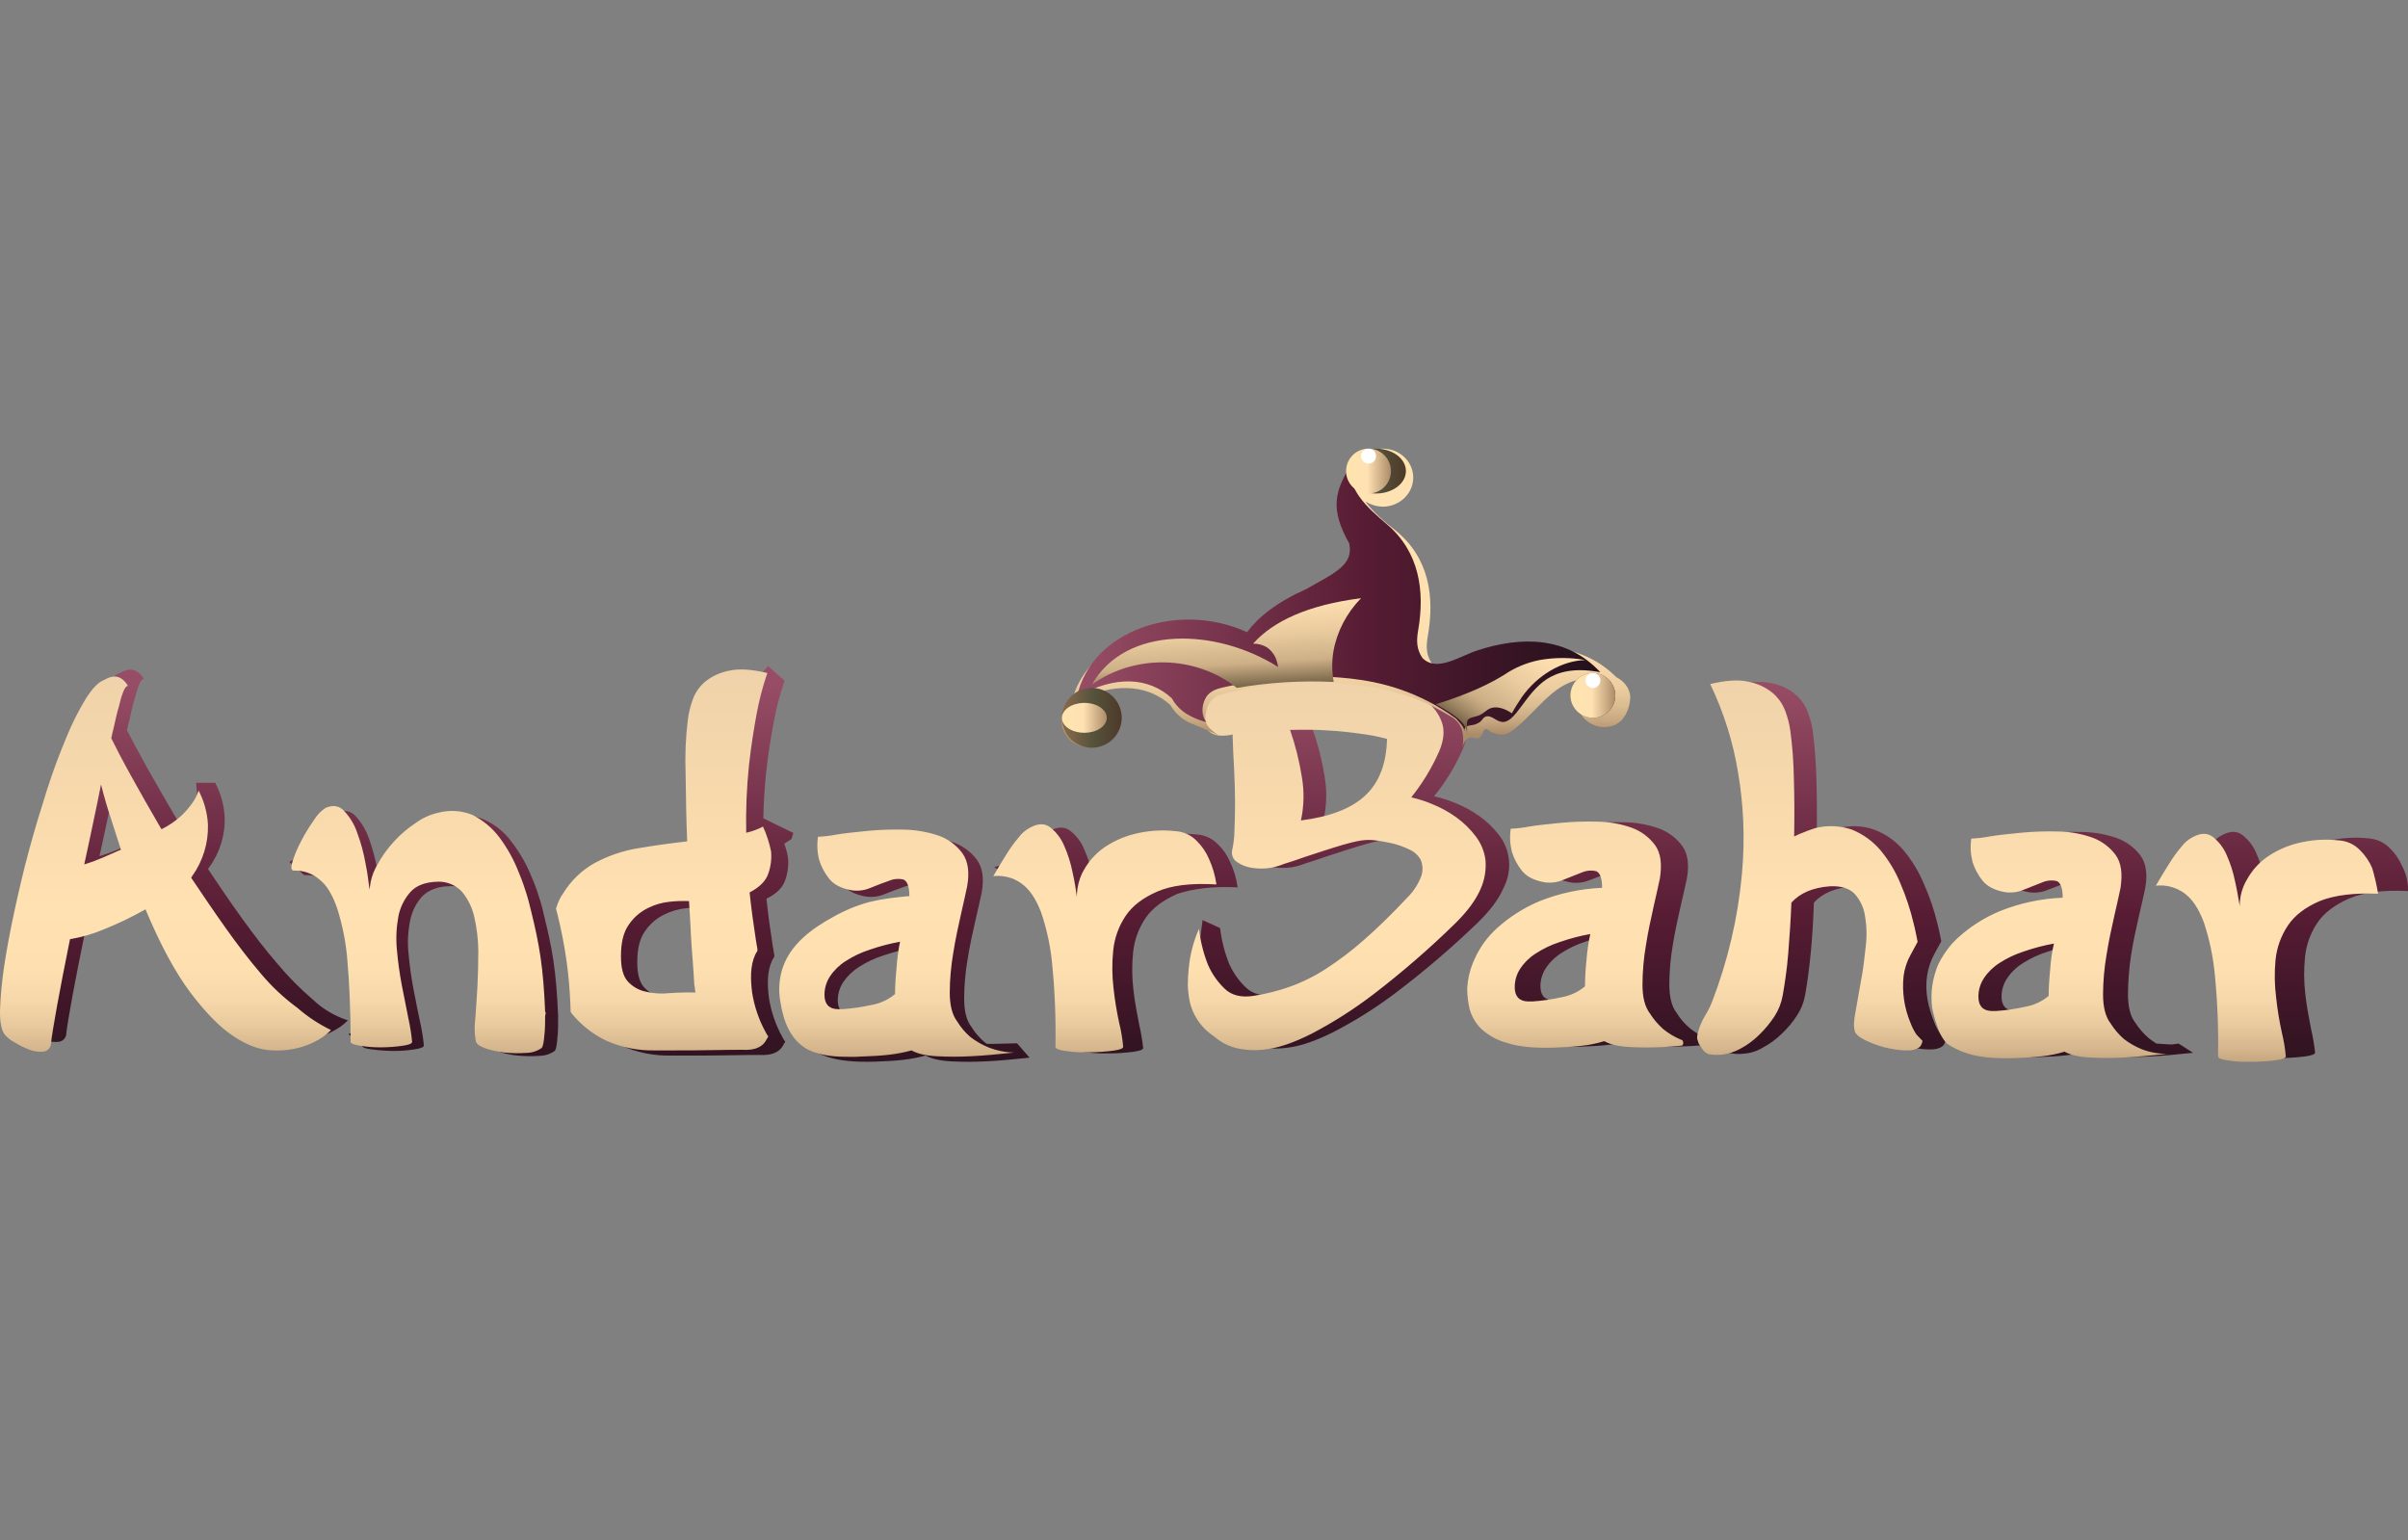 <svg width="161" height="103" viewBox="0 0 161 103" fill="none" xmlns="http://www.w3.org/2000/svg">
<rect x="0" y="0" width="161" height="103" fill="#808080" stroke="none"/>
<path d="M66.369 69.803H65.991C65.949 69.762 65.886 69.741 65.845 69.7C65.489 69.402 65.186 69.05 64.945 68.658C64.609 68.228 64.464 67.574 64.464 66.757C64.467 65.88 64.544 65.004 64.695 64.14C64.841 63.22 65.03 62.361 65.218 61.544C65.405 60.726 65.553 60.092 65.636 59.684C65.804 58.743 65.699 58.028 65.321 57.496C64.928 56.965 64.382 56.56 63.753 56.331C63.011 56.081 62.235 55.943 61.452 55.922C60.621 55.898 59.79 55.926 58.963 56.004C58.168 56.086 57.456 56.148 56.85 56.25C56.443 56.328 56.03 56.376 55.616 56.394C55.529 56.911 55.557 57.441 55.7 57.947C55.84 58.384 56.059 58.793 56.348 59.153C56.663 59.562 57.185 59.828 57.896 59.95C58.322 60.01 58.756 59.953 59.151 59.786C59.611 59.602 60.03 59.439 60.407 59.316C60.709 59.187 61.047 59.158 61.369 59.234C61.62 59.337 61.766 59.684 61.766 60.338C60.308 60.396 58.871 60.7 57.52 61.237C56.504 61.689 55.56 62.281 54.717 62.995C53.901 63.711 53.483 64.304 53.273 64.876C53.25 64.913 53.236 64.955 53.232 64.999C53.057 65.456 52.986 65.944 53.022 66.43C53.035 66.937 53.091 67.444 53.19 67.942C53.339 68.478 53.542 68.999 53.796 69.496C53.859 69.619 53.922 69.721 53.964 69.824C54.048 69.947 54.111 70.049 54.195 70.171C54.565 70.383 54.958 70.554 55.366 70.682C56.119 70.928 57.165 71.031 58.483 70.99C59.215 70.969 59.863 70.928 60.386 70.867C60.895 70.811 61.399 70.715 61.892 70.58C62.249 70.785 62.812 70.928 63.586 70.969C64.367 71.01 65.149 71.01 65.929 70.969C66.85 70.928 67.812 70.826 68.837 70.723L68 69.763L66.369 69.802L66.369 69.803ZM60.889 65.06C60.826 65.673 60.784 66.266 60.784 66.839C60.341 67.205 59.807 67.452 59.236 67.554C58.582 67.7 57.918 67.796 57.249 67.841H56.892C56.307 67.82 56.014 67.492 56.014 66.9C56.01 66.457 56.142 66.023 56.391 65.653C56.669 65.256 57.025 64.915 57.437 64.652C57.937 64.331 58.479 64.076 59.048 63.896C59.716 63.666 60.401 63.488 61.098 63.364C61.014 63.895 60.931 64.467 60.889 65.06V65.06ZM145.164 69.844L144.18 69.782C144.012 69.659 143.824 69.557 143.657 69.413C143.308 69.11 143.005 68.758 142.758 68.371C142.422 67.941 142.277 67.287 142.277 66.469C142.283 65.593 142.354 64.719 142.487 63.853C142.633 62.933 142.822 62.075 143.009 61.257C143.197 60.439 143.345 59.805 143.429 59.396C143.597 58.456 143.492 57.741 143.114 57.209C142.72 56.678 142.175 56.272 141.545 56.044C140.8 55.782 140.015 55.644 139.224 55.635C138.393 55.611 137.562 55.639 136.734 55.717C135.94 55.799 135.228 55.86 134.622 55.963C134.215 56.041 133.802 56.089 133.388 56.106C133.311 56.625 133.34 57.153 133.472 57.66C133.612 58.097 133.831 58.506 134.12 58.866C134.435 59.276 134.957 59.541 135.668 59.663C136.094 59.723 136.528 59.666 136.923 59.499C137.383 59.335 137.802 59.151 138.178 59.009C138.481 58.88 138.819 58.851 139.14 58.927C139.392 59.029 139.538 59.376 139.538 60.03C138.08 60.088 136.643 60.393 135.292 60.93C134.262 61.356 133.315 61.951 132.489 62.688L132.279 62.893C132.156 63.006 132.044 63.129 131.944 63.262C131.799 63.43 131.667 63.608 131.546 63.793C131.408 64.004 131.283 64.223 131.17 64.447C130.772 65.355 130.627 66.35 130.75 67.33C130.858 67.815 130.998 68.293 131.17 68.761C131.251 68.992 131.364 69.212 131.504 69.415C131.576 69.526 131.661 69.629 131.756 69.722C132.179 70.009 132.645 70.23 133.137 70.377C133.911 70.623 134.936 70.724 136.253 70.684C136.986 70.664 137.634 70.622 138.178 70.561C138.689 70.508 139.194 70.405 139.684 70.254C140.039 70.459 140.604 70.602 141.378 70.643C142.158 70.684 142.94 70.684 143.721 70.643C144.641 70.602 145.603 70.5 146.628 70.397L145.666 69.784L145.164 69.843L145.164 69.844ZM138.658 64.815C138.595 65.428 138.553 66.021 138.553 66.593C138.11 66.96 137.577 67.207 137.006 67.309C136.352 67.454 135.688 67.55 135.019 67.596H134.704C134.118 67.575 133.825 67.247 133.825 66.655C133.821 66.212 133.952 65.778 134.202 65.408C134.474 65.006 134.831 64.665 135.248 64.407C135.748 64.085 136.289 63.831 136.858 63.65C137.526 63.421 138.212 63.243 138.908 63.119C138.805 63.629 138.721 64.202 138.658 64.815V64.815ZM36.353 61.135C36.939 63.465 37.19 64.937 37.315 67.901V68.168C37.315 68.517 37.315 68.843 37.294 69.129L37.273 69.334C37.231 69.865 37.189 70.172 37.084 70.274C36.785 70.484 36.428 70.598 36.06 70.602C35.572 70.636 35.082 70.629 34.596 70.582C34.146 70.537 33.704 70.441 33.278 70.295C33.07 70.246 32.881 70.14 32.734 69.987L31.814 69.19L32.567 68.841C32.564 68.705 32.571 68.568 32.588 68.433C32.63 67.778 32.693 67.063 32.734 66.286C32.798 65.477 32.819 64.665 32.797 63.853C32.792 63.09 32.7 62.329 32.525 61.584C32.393 60.966 32.106 60.39 31.688 59.908C31.285 59.456 30.69 59.215 30.078 59.254C29.241 59.274 28.655 59.52 28.237 59.928C27.819 60.391 27.537 60.956 27.421 61.564C27.272 62.29 27.236 63.034 27.316 63.771C27.387 64.574 27.498 65.372 27.651 66.163C27.798 66.94 27.945 67.676 28.09 68.35C28.206 68.863 28.29 69.382 28.342 69.904C28.342 70.027 28.112 70.109 27.694 70.171C27.231 70.245 26.762 70.279 26.293 70.273C25.817 70.269 25.341 70.235 24.87 70.171C24.492 70.13 24.284 70.068 24.222 69.966L23.302 69.148L24.201 68.738C24.18 67.123 24.138 65.754 24.012 64.568C23.92 63.367 23.688 62.181 23.322 61.031C23.007 60.132 22.61 59.519 22.129 59.11C21.655 58.706 21.042 58.494 20.414 58.517C20.358 58.523 20.302 58.499 20.267 58.455L19.347 57.638L20.581 56.963L20.644 57.045C20.706 56.892 20.776 56.741 20.854 56.595C21.106 56.096 21.4 55.617 21.733 55.164C21.93 54.836 22.202 54.556 22.527 54.347C23.03 54.142 23.427 54.203 23.782 54.572C24.169 55.003 24.467 55.503 24.661 56.044C24.893 56.691 25.075 57.353 25.205 58.027C25.331 58.743 25.435 59.335 25.477 59.785L25.498 59.621C25.557 59.167 25.692 58.725 25.897 58.313L26.002 58.128C26.296 57.558 26.677 57.034 27.131 56.575C27.579 56.122 28.07 55.711 28.595 55.348C29.061 55.054 29.569 54.827 30.102 54.674C30.859 54.433 31.682 54.484 32.402 54.817C33.121 55.149 33.74 55.656 34.201 56.289C34.767 57.02 35.224 57.825 35.561 58.681C35.733 59.066 35.88 59.462 36 59.866C36.144 60.282 36.262 60.705 36.354 61.135L36.353 61.135ZM100.882 57.435C100.811 56.848 100.579 56.291 100.213 55.82C99.845 55.345 99.408 54.925 98.916 54.573C98.429 54.228 97.902 53.94 97.347 53.714C96.874 53.515 96.384 53.358 95.883 53.244C96.644 52.307 97.277 51.276 97.766 50.178C98.08 49.442 98.143 48.788 97.933 48.236C97.72 47.655 97.325 47.154 96.804 46.805C96.165 46.375 95.459 46.051 94.712 45.844C93.83 45.583 92.928 45.392 92.014 45.272C91.036 45.142 90.051 45.073 89.064 45.067C88.108 45.048 87.151 45.082 86.199 45.169C86.046 44.812 85.871 44.464 85.676 44.127C85.574 43.93 85.431 43.756 85.257 43.616C85.112 43.477 84.942 43.365 84.755 43.288C84.639 43.332 84.51 43.325 84.4 43.267C84.253 43.165 84.253 43.021 84.148 43.001C84.001 42.98 83.833 43.37 83.708 43.675C83.573 44.056 83.53 44.462 83.583 44.861C83.607 44.962 83.621 45.065 83.624 45.169V45.557C83.18 45.644 82.745 45.774 82.328 45.947C82.079 46.025 81.865 46.183 81.721 46.397C81.386 47.337 81.532 47.745 81.721 47.95C81.994 48.237 82.453 48.196 82.704 48.625C82.83 48.83 82.788 48.972 82.935 49.074C83.167 49.214 83.451 49.244 83.709 49.156C83.732 49.159 83.755 49.152 83.772 49.136C83.788 49.12 83.812 49.112 83.835 49.115C83.856 49.892 83.898 50.69 83.94 51.466C83.981 52.243 84.003 52.979 84.003 53.694C84.003 54.41 83.982 55.003 83.961 55.555C83.953 55.967 83.904 56.378 83.814 56.781C83.731 57.091 83.858 57.419 84.129 57.599C84.435 57.805 84.785 57.938 85.153 57.989C85.562 58.05 85.978 58.05 86.387 57.989C86.703 57.931 87.011 57.842 87.308 57.722C87.496 57.66 87.789 57.579 88.144 57.455C88.835 57.209 89.462 57.026 89.944 56.862C92.056 56.188 92.642 56.086 93.311 56.147C93.73 56.188 94.127 56.27 94.545 56.352C94.947 56.455 95.339 56.592 95.716 56.762C96.041 56.9 96.312 57.137 96.49 57.436C96.637 57.773 96.659 58.148 96.553 58.499C96.346 59.053 96.018 59.555 95.591 59.971C94.566 61.055 93.583 61.995 92.683 62.772C91.865 63.475 90.998 64.124 90.09 64.714C89.325 65.208 88.504 65.613 87.643 65.92C86.861 66.189 86.056 66.388 85.237 66.513C84.4 66.636 83.752 66.472 83.292 66.022C82.821 65.573 82.444 65.038 82.183 64.448C81.876 63.68 81.672 62.876 81.576 62.056L80.404 61.524L80.215 63.016L80.173 65.122L80.8 65.286V65.817C80.818 66.202 80.868 66.585 80.947 66.962C81.145 67.75 81.6 68.453 82.244 68.965L82.872 69.435C83.242 69.697 83.661 69.884 84.106 69.987C84.772 70.13 85.46 70.151 86.135 70.049C86.951 69.946 87.933 69.619 89.126 69.026C90.587 68.273 91.98 67.397 93.288 66.41C95.224 64.946 97.069 63.369 98.81 61.688C99.647 60.87 100.191 60.134 100.505 59.419C100.832 58.81 100.963 58.118 100.882 57.434L100.882 57.435ZM92.829 53.122C91.908 53.98 90.465 54.533 88.499 54.778C88.708 53.83 88.729 52.851 88.562 51.895C88.391 50.832 88.126 49.786 87.768 48.768C88.73 48.747 89.608 48.747 90.382 48.809C91.156 48.849 91.868 48.931 92.453 49.014C93.074 49.088 93.689 49.205 94.294 49.362C94.231 50.996 93.728 52.284 92.829 53.122H92.829ZM160.997 59.582C159.345 59.5 158.027 59.664 157.086 60.072C156.145 60.481 155.413 61.013 154.952 61.688C154.488 62.373 154.2 63.159 154.116 63.977C154.029 64.814 154.036 65.657 154.137 66.491C154.221 67.268 154.367 68.025 154.514 68.781C154.636 69.307 154.727 69.84 154.787 70.376C154.787 70.498 154.556 70.581 154.097 70.642C153.584 70.707 153.067 70.742 152.549 70.745H151.88C151.565 70.724 151.252 70.704 150.959 70.662C150.478 70.601 150.248 70.519 150.248 70.376C150.283 68.588 150.213 66.799 150.039 65.019C149.947 63.807 149.694 62.611 149.285 61.463C148.951 60.563 148.512 59.929 147.968 59.541C147.403 59.166 146.724 58.993 146.044 59.05L144.705 58.64L145.792 58.353L146.441 58.497C146.609 58.169 146.818 57.884 146.985 57.597C147.236 57.208 147.507 56.861 147.779 56.514C147.987 56.232 148.259 56.001 148.574 55.839C149.118 55.552 149.557 55.552 149.934 55.839C150.343 56.156 150.66 56.572 150.854 57.045C151.108 57.609 151.297 58.199 151.419 58.803C151.544 59.437 151.628 59.989 151.712 60.439V60.234C151.737 59.752 151.858 59.28 152.069 58.844L152.174 58.659C152.496 58.079 152.946 57.576 153.491 57.187C154.124 56.752 154.833 56.434 155.583 56.247C156.492 56.022 157.434 55.96 158.365 56.062C158.897 56.096 159.397 56.322 159.766 56.696C160.124 57.04 160.409 57.45 160.603 57.902C160.884 58.418 161.02 58.997 160.998 59.581H160.997L160.997 59.582ZM18.552 64.447C17.758 63.527 16.984 62.525 16.189 61.421C15.394 60.317 14.641 59.214 13.909 58.109C13.93 58.089 13.951 58.069 13.951 58.048C13.951 58.027 13.972 58.007 13.992 57.986C14.712 56.998 15.073 55.804 15.017 54.593C14.974 53.808 14.76 53.041 14.39 52.344H13.114L13.24 53.98C13.219 54 13.219 54.02 13.198 54.02C12.814 54.361 12.385 54.65 11.922 54.879H11.88C11.106 53.571 10.416 52.365 9.83 51.322C9.244 50.279 8.805 49.442 8.491 48.828C8.512 48.726 8.533 48.644 8.554 48.541C8.565 48.457 8.586 48.374 8.617 48.295C8.764 47.621 8.89 47.089 9.015 46.68L9.078 46.475C9.147 46.181 9.245 45.893 9.371 45.617C9.476 45.453 9.539 45.371 9.623 45.412C9.507 45.195 9.333 45.012 9.119 44.883C8.967 44.798 8.791 44.763 8.617 44.78C8.418 44.815 8.226 44.884 8.053 44.985C7.633 45.129 7.237 45.537 6.797 46.212C6.288 47.034 5.847 47.896 5.479 48.788C5.04 49.83 4.58 50.996 4.162 52.304C3.744 53.612 3.325 54.941 2.949 56.311C2.572 57.68 2.258 59.029 1.966 60.358C1.672 61.707 1.443 62.913 1.275 64.017C1.133 64.959 1.042 65.907 1.003 66.859C0.982 67.656 1.087 68.187 1.275 68.474C1.453 68.704 1.682 68.893 1.945 69.025C2.273 69.232 2.624 69.403 2.991 69.536C3.295 69.657 3.627 69.699 3.953 69.659C4.228 69.612 4.43 69.38 4.434 69.107C4.476 68.678 4.623 67.82 4.852 66.552C5.083 65.305 5.375 63.834 5.71 62.198C6.494 62.068 7.259 61.849 7.99 61.544C8.954 61.163 9.89 60.719 10.793 60.215C11.797 62.586 12.822 64.447 13.826 65.755C14.83 67.063 15.792 68.044 16.712 68.637C17.633 69.25 18.49 69.557 19.285 69.578C19.985 69.618 20.687 69.535 21.356 69.332C21.856 69.178 22.328 68.95 22.757 68.657C22.939 68.53 23.107 68.386 23.259 68.228C22.381 67.944 21.579 67.469 20.917 66.838C20.061 66.107 19.27 65.307 18.552 64.446V64.447ZM7.843 56.822C7.454 56.986 7.056 57.13 6.65 57.251C6.86 56.291 7.07 55.35 7.257 54.451C7.445 53.551 7.635 52.713 7.78 51.936C7.99 52.754 8.198 53.49 8.45 54.206L9.119 56.27C8.679 56.454 8.282 56.618 7.843 56.822ZM129.664 69.026C129.78 69.214 129.921 69.386 130.083 69.537C130.068 69.681 130.01 69.816 129.915 69.927C129.706 70.111 129.351 70.193 128.891 70.173C128.402 70.15 127.919 70.074 127.447 69.948C126.997 69.832 126.562 69.668 126.151 69.457C125.753 69.252 125.544 69.048 125.523 68.864C125.466 68.428 125.487 67.985 125.586 67.556C125.691 66.942 125.796 66.268 125.942 65.552C126.067 64.796 126.172 64.06 126.256 63.324C126.347 62.638 126.333 61.942 126.214 61.259C126.143 60.712 125.902 60.198 125.524 59.788C125.168 59.419 124.625 59.256 123.872 59.276C122.742 59.358 121.864 59.706 121.278 60.36C121.236 61.525 121.173 62.65 121.068 63.712C120.963 64.775 120.838 65.716 120.691 66.534C120.607 67.022 120.422 67.488 120.147 67.903C119.859 68.351 119.515 68.763 119.122 69.129C118.751 69.493 118.329 69.802 117.867 70.049C117.476 70.287 117.031 70.428 116.571 70.457C116.271 70.495 115.966 70.481 115.671 70.416C115.571 70.389 115.483 70.332 115.419 70.252C115.296 70.13 115.19 69.993 115.105 69.844C115.05 69.768 115.008 69.685 114.979 69.597C114.958 69.536 114.937 69.475 114.916 69.392V69.249L114.937 69.106C115.032 68.672 115.202 68.258 115.439 67.879C115.624 67.579 115.785 67.264 115.92 66.939C116.481 65.492 116.942 64.01 117.3 62.503C117.611 61.17 117.828 59.818 117.948 58.455C118.07 57.253 118.098 56.044 118.032 54.837C117.983 53.803 117.871 52.772 117.697 51.75C117.354 49.699 116.721 47.705 115.816 45.824C116.904 45.578 117.741 45.537 118.431 45.681C119.019 45.781 119.569 46.035 120.021 46.417C120.414 46.743 120.71 47.166 120.878 47.643C121.044 48.071 121.157 48.518 121.214 48.972C121.34 50.015 121.424 51.057 121.444 52.1C121.486 53.326 121.486 54.594 121.465 55.943C121.717 55.82 121.967 55.738 122.198 55.636C122.428 55.533 122.658 55.471 122.888 55.389C123.701 55.167 124.565 55.203 125.356 55.492C126.095 55.781 126.749 56.244 127.259 56.841C127.823 57.514 128.281 58.265 128.619 59.069C129.01 59.939 129.318 60.843 129.539 61.768C129.644 62.156 129.707 62.524 129.791 62.912V62.953C129.644 63.24 129.477 63.505 129.331 63.791C129.09 64.239 128.927 64.722 128.85 65.222C128.682 66.285 128.913 67.328 129.31 68.309C129.398 68.561 129.517 68.802 129.663 69.026L129.664 69.026ZM53.045 55.698L51.036 54.717C51.057 53.694 51.12 52.652 51.225 51.63C51.372 50.321 51.561 49.197 51.727 48.298C51.9 47.354 52.144 46.424 52.459 45.517L51.35 44.536L50.717 45.283C49.824 45.279 48.956 45.571 48.255 46.111C47.867 46.439 47.578 46.862 47.418 47.338C47.261 47.767 47.156 48.213 47.103 48.667C46.981 49.821 46.932 50.982 46.957 52.142C46.978 53.614 46.999 55.106 47.062 56.68C45.974 56.803 44.886 56.947 43.799 57.13C42.766 57.292 41.769 57.624 40.849 58.111C39.97 58.593 39.235 59.29 38.716 60.135L38.59 60.319C38.467 60.526 38.369 60.745 38.296 60.974L38.233 61.138L38.359 61.628C38.602 62.626 38.79 63.636 38.924 64.654C39.071 65.655 39.134 66.575 39.176 67.373C39.176 67.577 39.197 67.781 39.197 67.965V68.027C39.274 68.134 39.358 68.237 39.448 68.334C40.053 69.012 40.794 69.561 41.624 69.949C42.63 70.387 43.723 70.603 44.824 70.583H45.493C46.895 70.583 48.003 70.583 48.84 70.562C49.803 70.542 50.451 70.542 50.785 70.542C51.518 70.583 52.02 70.399 52.292 70.011L52.376 69.867C52.413 69.796 52.455 69.728 52.501 69.662C52.424 69.551 52.353 69.434 52.292 69.314C51.853 68.509 51.556 67.639 51.413 66.738C51.308 65.9 51.266 65.001 51.623 64.224C51.644 64.203 51.644 64.183 51.664 64.142C51.706 64.08 51.748 64.019 51.769 63.978V63.855C51.727 63.65 51.706 63.446 51.664 63.242C51.497 62.158 51.35 61.115 51.245 60.093C51.915 59.767 52.333 59.358 52.5 58.847C52.669 58.375 52.734 57.873 52.689 57.375C52.639 57.047 52.555 56.725 52.437 56.414L52.918 56.106L53.044 55.698L53.045 55.698ZM45.87 66.798C45.331 66.856 44.786 66.821 44.26 66.695C43.799 66.599 43.382 66.363 43.067 66.021C42.753 65.673 42.607 65.121 42.607 64.344C42.607 63.445 42.775 62.75 43.13 62.259C43.449 61.789 43.889 61.408 44.406 61.156C44.876 60.921 45.387 60.775 45.912 60.726C46.336 60.682 46.763 60.668 47.188 60.685C47.23 61.503 47.293 62.218 47.314 62.913C47.356 63.588 47.398 64.16 47.44 64.671C47.481 65.285 47.524 65.816 47.545 66.266C47.57 66.346 47.584 66.428 47.586 66.512C47.59 66.596 47.604 66.678 47.628 66.758C47.042 66.721 46.454 66.734 45.87 66.798L45.87 66.798ZM78.731 59.766C77.79 60.175 77.058 60.706 76.597 61.381C76.132 62.066 75.845 62.852 75.761 63.67C75.674 64.507 75.68 65.35 75.781 66.185C75.865 66.961 76.012 67.718 76.159 68.474C76.28 69 76.371 69.533 76.432 70.069C76.432 70.192 76.201 70.274 75.742 70.335C75.228 70.4 74.711 70.435 74.194 70.438H73.524C73.21 70.417 72.897 70.397 72.604 70.356C72.227 70.315 71.997 70.253 71.914 70.151L70.883 69.515L71.891 68.945C71.894 67.538 71.824 66.133 71.682 64.733C71.59 63.521 71.337 62.325 70.929 61.176C70.593 60.277 70.155 59.643 69.611 59.255C69.055 58.878 68.381 58.704 67.708 58.764L66.474 57.987L68.482 57.394L68.524 57.456C68.544 57.415 68.587 57.353 68.608 57.313C68.859 56.924 69.131 56.577 69.402 56.229C69.616 55.952 69.887 55.722 70.197 55.554C70.741 55.267 71.18 55.267 71.557 55.554C71.966 55.871 72.283 56.287 72.477 56.761C72.731 57.325 72.92 57.914 73.042 58.519C73.188 59.173 73.272 59.724 73.356 60.174V59.969C73.38 59.488 73.501 59.015 73.713 58.579L73.818 58.395C74.14 57.815 74.59 57.312 75.135 56.923C75.768 56.487 76.477 56.169 77.227 55.982C78.135 55.758 79.078 55.696 80.009 55.798C80.541 55.832 81.04 56.057 81.411 56.432C81.768 56.776 82.053 57.185 82.247 57.638C82.499 58.176 82.668 58.747 82.749 59.334C81.095 59.254 79.798 59.418 78.731 59.765V59.766ZM114.311 69.455C114.227 69.496 114.185 69.455 114.122 69.435C113.716 69.262 113.335 69.035 112.992 68.76C112.637 68.462 112.333 68.11 112.093 67.718C111.758 67.288 111.612 66.634 111.612 65.816C111.615 64.939 111.692 64.064 111.842 63.2C111.989 62.28 112.178 61.421 112.366 60.604C112.553 59.786 112.701 59.152 112.785 58.743C112.953 57.803 112.848 57.087 112.47 56.556C112.077 56.025 111.531 55.62 110.902 55.391C110.163 55.132 109.386 54.993 108.601 54.982C107.77 54.959 106.939 54.986 106.112 55.064C105.317 55.146 104.606 55.208 103.999 55.31C103.592 55.388 103.179 55.436 102.765 55.454C102.678 55.971 102.707 56.502 102.849 57.007C102.989 57.444 103.209 57.852 103.498 58.212C103.812 58.621 104.334 58.887 105.045 59.01C105.471 59.069 105.905 59.012 106.3 58.846C106.76 58.682 107.179 58.497 107.555 58.355C107.858 58.226 108.196 58.197 108.518 58.273C108.77 58.375 108.915 58.722 108.915 59.377C107.457 59.435 106.021 59.739 104.669 60.276C103.64 60.703 102.692 61.297 101.866 62.034C101.203 62.621 100.675 63.339 100.318 64.14C100.034 64.752 99.871 65.41 99.837 66.082C99.841 66.543 99.898 67.002 100.005 67.451C100.149 67.937 100.415 68.379 100.779 68.739C101.277 69.188 101.88 69.511 102.536 69.68C103.289 69.926 104.335 70.028 105.653 69.987C106.385 69.966 107.033 69.925 107.556 69.864C108.067 69.811 108.572 69.708 109.062 69.557C109.419 69.761 109.982 69.905 110.756 69.946C111.537 69.987 112.319 69.987 113.099 69.946L113.622 69.905L114.166 69.864L114.334 69.844C114.37 69.801 114.398 69.752 114.418 69.701C114.428 69.606 114.387 69.514 114.311 69.456L114.311 69.455ZM107.827 64.12C107.764 64.733 107.722 65.326 107.722 65.898C107.279 66.265 106.745 66.512 106.174 66.614C105.52 66.76 104.856 66.856 104.187 66.901H103.873C103.287 66.881 102.994 66.552 102.994 65.96C102.99 65.517 103.122 65.083 103.371 64.713C103.644 64.311 104 63.97 104.417 63.712C104.917 63.391 105.459 63.137 106.028 62.956C106.696 62.726 107.381 62.548 108.078 62.424C107.939 62.98 107.855 63.548 107.827 64.12L107.827 64.12Z" fill="url(#paint0_linear_635_10184)"/>
<path d="M17.414 65.07C16.625 64.143 15.855 63.135 15.066 62.023C14.277 60.912 13.528 59.8 12.78 58.688C12.801 58.667 12.822 58.647 12.822 58.626C12.822 58.605 12.843 58.585 12.863 58.564C13.575 57.559 13.94 56.353 13.902 55.126C13.86 54.336 13.647 53.564 13.279 52.862C13.178 53.18 13.023 53.479 12.822 53.747C12.608 54.045 12.364 54.321 12.095 54.571C11.713 54.914 11.287 55.205 10.827 55.435H10.786C10.017 54.118 9.331 52.903 8.749 51.853C8.167 50.803 7.731 49.96 7.44 49.363C7.461 49.259 7.482 49.177 7.503 49.074C7.514 48.989 7.534 48.906 7.565 48.826C7.711 48.147 7.836 47.611 7.96 47.2L8.023 46.952C8.091 46.655 8.189 46.365 8.314 46.087C8.418 45.922 8.481 45.839 8.564 45.88C8.45 45.661 8.277 45.476 8.065 45.345C7.914 45.26 7.74 45.224 7.567 45.242C7.367 45.271 7.176 45.341 7.006 45.449C6.589 45.593 6.195 46.004 5.759 46.684C5.253 47.512 4.815 48.379 4.45 49.278C4.014 50.328 3.556 51.501 3.141 52.818C2.726 54.136 2.31 55.474 1.936 56.873C1.561 58.253 1.25 59.611 0.959 60.95C0.667 62.308 0.44 63.523 0.274 64.634C0.132 65.583 0.041 66.537 0.003 67.496C-0.018 68.299 0.086 68.834 0.274 69.122C0.45 69.354 0.678 69.544 0.939 69.677C1.265 69.885 1.614 70.058 1.977 70.192C2.28 70.314 2.609 70.356 2.933 70.316C3.207 70.268 3.407 70.035 3.411 69.76C3.453 69.328 3.599 68.463 3.828 67.187C4.057 65.931 4.347 64.449 4.68 62.802C5.458 62.671 6.218 62.45 6.945 62.143C7.902 61.76 8.832 61.313 9.729 60.805C10.726 63.193 11.745 65.066 12.742 66.384C13.74 67.701 14.695 68.689 15.609 69.287C16.524 69.904 17.396 70.213 18.186 70.234C18.881 70.274 19.578 70.191 20.243 69.986C20.738 69.831 21.206 69.603 21.632 69.309C21.812 69.181 21.979 69.036 22.131 68.876C21.319 68.484 20.564 67.986 19.887 67.394C18.97 66.722 18.139 65.941 17.414 65.069L17.414 65.07ZM6.817 57.371C6.43 57.536 6.035 57.681 5.632 57.803C5.841 56.836 6.048 55.889 6.235 54.983C6.422 54.077 6.609 53.233 6.754 52.451C6.963 53.274 7.171 54.015 7.419 54.736L8.084 56.815C7.648 57 7.253 57.185 6.817 57.371ZM36.447 67.951C36.447 68.323 36.447 68.631 36.426 68.919L36.406 69.126C36.364 69.681 36.301 69.99 36.218 70.073C35.921 70.283 35.566 70.399 35.2 70.403C34.716 70.437 34.229 70.43 33.746 70.382C33.299 70.338 32.86 70.24 32.437 70.093C32.042 69.949 31.834 69.784 31.813 69.62C31.727 69.151 31.712 68.672 31.772 68.199C31.813 67.541 31.876 66.841 31.918 66.038C31.959 65.256 31.98 64.432 31.98 63.588C31.972 62.819 31.881 62.053 31.709 61.303C31.57 60.684 31.285 60.106 30.878 59.615C30.464 59.18 29.882 58.94 29.278 58.956C28.447 58.977 27.844 59.204 27.45 59.636C27.038 60.097 26.759 60.658 26.639 61.262C26.501 61.995 26.465 62.743 26.535 63.485C26.605 64.293 26.717 65.097 26.868 65.894C27.014 66.676 27.181 67.417 27.305 68.096C27.42 68.612 27.503 69.135 27.555 69.661C27.555 69.785 27.346 69.867 26.911 69.929C26.45 69.994 25.985 70.029 25.519 70.033C25.045 70.039 24.573 70.005 24.106 69.929C23.689 69.867 23.441 69.785 23.441 69.661C23.441 67.541 23.357 65.75 23.232 64.288C23.141 63.086 22.911 61.898 22.547 60.748C22.234 59.842 21.861 59.203 21.362 58.812C20.892 58.406 20.282 58.193 19.658 58.215C19.471 58.215 19.429 58.03 19.554 57.619C19.698 57.156 19.886 56.708 20.115 56.28C20.37 55.78 20.662 55.298 20.988 54.84C21.184 54.509 21.454 54.227 21.777 54.016C22.276 53.81 22.692 53.872 23.024 54.243C23.421 54.668 23.718 55.174 23.897 55.725C24.137 56.373 24.318 57.042 24.437 57.722C24.583 58.422 24.645 59.019 24.708 59.492L24.729 59.327C24.777 58.868 24.911 58.421 25.124 58.01L25.228 57.824C25.535 57.258 25.911 56.732 26.35 56.259C26.78 55.789 27.269 55.374 27.804 55.024C28.249 54.696 28.759 54.465 29.3 54.345C30.058 54.145 30.86 54.196 31.586 54.489C32.287 54.843 32.899 55.349 33.373 55.972C33.928 56.709 34.376 57.519 34.703 58.38C34.765 58.525 34.953 58.977 35.139 59.574C35.306 60.068 35.41 60.521 35.493 60.85C36.075 63.197 36.324 64.679 36.449 67.664L36.49 67.705L36.448 67.951L36.447 67.951ZM128.538 69.599C128.518 69.741 128.461 69.877 128.372 69.991C128.163 70.177 127.811 70.259 127.354 70.239C126.405 70.191 125.477 69.945 124.632 69.516C124.237 69.31 124.029 69.104 124.009 68.919C123.925 68.63 123.946 68.199 124.071 67.602C124.175 66.984 124.3 66.326 124.426 65.585C124.571 64.864 124.655 64.102 124.738 63.341C124.828 62.65 124.814 61.949 124.696 61.261C124.621 60.711 124.382 60.196 124.011 59.779C123.658 59.409 123.097 59.224 122.348 59.264C121.227 59.347 120.375 59.697 119.772 60.356C119.73 61.55 119.647 62.661 119.564 63.732C119.48 64.802 119.335 65.749 119.19 66.573C119.103 67.063 118.92 67.532 118.649 67.951C118.356 68.399 118.015 68.813 117.631 69.186C117.263 69.553 116.843 69.865 116.385 70.113C115.988 70.336 115.549 70.476 115.096 70.525C114.798 70.553 114.497 70.539 114.203 70.484C114.116 70.434 114.033 70.379 113.953 70.319C113.842 70.192 113.744 70.054 113.661 69.907C113.599 69.837 113.556 69.751 113.536 69.66C113.515 69.577 113.494 69.515 113.473 69.453V69.309L113.494 69.165C113.595 68.73 113.763 68.314 113.993 67.93C114.181 67.629 114.341 67.313 114.471 66.983C115.526 64.246 116.197 61.379 116.465 58.461C116.576 57.25 116.604 56.032 116.549 54.817C116.5 53.775 116.389 52.737 116.216 51.709C115.884 49.64 115.254 47.63 114.345 45.739C115.405 45.491 116.257 45.429 116.943 45.594C117.523 45.709 118.066 45.964 118.523 46.337C118.91 46.669 119.203 47.095 119.375 47.572C119.537 48.004 119.649 48.453 119.708 48.91C119.847 49.955 119.923 51.006 119.938 52.06C119.979 53.274 119.979 54.571 119.958 55.93C120.195 55.813 120.437 55.71 120.686 55.62C120.915 55.517 121.144 55.455 121.371 55.373C122.181 55.169 123.034 55.206 123.823 55.476C124.554 55.772 125.203 56.238 125.714 56.834C126.278 57.509 126.734 58.266 127.065 59.078C127.444 59.956 127.742 60.865 127.958 61.796C128.062 62.188 128.125 62.557 128.208 62.948V62.989C128.063 63.278 127.896 63.545 127.751 63.833C127.5 64.279 127.337 64.768 127.274 65.274C127.163 66.332 127.32 67.4 127.731 68.383C127.833 68.657 127.965 68.919 128.125 69.165C128.227 69.268 128.372 69.433 128.539 69.598L128.538 69.599ZM143.188 70.154C142.764 69.981 142.366 69.752 142.003 69.475C141.656 69.169 141.355 68.816 141.11 68.425C140.776 67.993 140.611 67.334 140.611 66.51C140.614 65.627 140.691 64.746 140.84 63.876C140.986 62.949 141.173 62.084 141.36 61.261C141.547 60.438 141.693 59.8 141.776 59.388C141.922 58.441 141.839 57.72 141.464 57.185C141.073 56.65 140.53 56.242 139.905 56.012C139.165 55.749 138.385 55.609 137.599 55.6C136.774 55.576 135.948 55.604 135.126 55.683C134.337 55.765 133.63 55.827 133.027 55.931C132.623 56.009 132.213 56.057 131.801 56.075C131.725 56.597 131.754 57.128 131.885 57.639C132.024 58.079 132.242 58.491 132.529 58.854C132.841 59.266 133.36 59.533 134.066 59.657C134.489 59.717 134.921 59.66 135.313 59.491C135.77 59.306 136.186 59.142 136.56 58.997C136.861 58.868 137.197 58.839 137.516 58.915C137.766 59.018 137.912 59.368 137.912 60.026C136.463 60.085 135.036 60.391 133.694 60.932C132.671 61.362 131.729 61.961 130.909 62.703L130.701 62.909C130.579 63.023 130.468 63.147 130.368 63.281C130.222 63.446 130.097 63.651 129.973 63.816C129.836 64.028 129.711 64.248 129.598 64.474C129.203 65.388 129.06 66.39 129.182 67.377C129.28 67.868 129.418 68.35 129.598 68.818C129.679 69.051 129.792 69.272 129.931 69.477C130.003 69.589 130.087 69.692 130.181 69.786C130.601 70.075 131.064 70.297 131.553 70.445C132.301 70.693 133.34 70.795 134.649 70.755C135.376 70.734 136.02 70.693 136.54 70.631C137.047 70.577 137.548 70.473 138.036 70.321C138.39 70.528 138.95 70.672 139.719 70.713C140.487 70.755 141.257 70.755 142.025 70.713C142.94 70.672 143.895 70.569 144.913 70.466C144.323 70.473 143.737 70.367 143.188 70.154V70.154ZM137.079 64.802C137.016 65.42 136.974 66.017 136.974 66.593C136.534 66.963 136.004 67.211 135.437 67.314C134.787 67.46 134.127 67.557 133.463 67.603H133.15C132.568 67.582 132.278 67.252 132.278 66.656C132.273 66.21 132.404 65.772 132.652 65.4C132.922 64.995 133.276 64.651 133.691 64.391C134.187 64.068 134.726 63.812 135.291 63.63C135.954 63.398 136.635 63.219 137.327 63.094C137.196 63.656 137.113 64.227 137.079 64.802ZM112.331 69.496C111.927 69.322 111.55 69.093 111.209 68.817C110.862 68.511 110.561 68.157 110.315 67.767C109.983 67.334 109.817 66.696 109.817 65.852C109.82 64.969 109.897 64.088 110.046 63.217C110.192 62.291 110.379 61.427 110.565 60.603C110.751 59.779 110.899 59.141 110.982 58.73C111.128 57.783 111.045 57.062 110.669 56.527C110.278 55.992 109.736 55.584 109.111 55.354C108.371 55.09 107.591 54.951 106.804 54.941C105.979 54.917 105.154 54.945 104.332 55.023C103.542 55.106 102.836 55.168 102.233 55.271C101.829 55.35 101.419 55.398 101.007 55.416C100.931 55.938 100.96 56.469 101.091 56.98C101.23 57.42 101.448 57.832 101.735 58.195C102.047 58.607 102.566 58.874 103.273 58.998C103.695 59.057 104.127 59 104.519 58.832C104.976 58.647 105.392 58.482 105.766 58.338C106.067 58.208 106.403 58.179 106.722 58.255C106.972 58.359 107.117 58.709 107.117 59.367C105.668 59.426 104.241 59.732 102.897 60.273C101.878 60.708 100.937 61.306 100.113 62.044C99.454 62.634 98.93 63.357 98.576 64.164C98.293 64.78 98.131 65.444 98.098 66.12C98.102 66.584 98.158 67.047 98.265 67.499C98.408 67.988 98.672 68.434 99.033 68.795C99.528 69.248 100.128 69.573 100.779 69.743C101.527 69.99 102.566 70.094 103.875 70.052C104.602 70.031 105.246 69.99 105.766 69.928C106.273 69.874 106.774 69.771 107.262 69.619C107.616 69.825 108.176 69.969 108.945 70.011C109.713 70.052 110.483 70.052 111.251 70.011L111.771 69.97L112.311 69.929L112.478 69.908C112.516 69.869 112.538 69.818 112.54 69.764C112.551 69.669 112.512 69.575 112.436 69.516C112.435 69.558 112.373 69.516 112.332 69.496H112.331ZM106.077 64.164C106.014 64.782 105.973 65.379 105.973 65.955C105.532 66.324 105.002 66.573 104.435 66.676C103.786 66.822 103.126 66.919 102.461 66.965H102.149C101.567 66.944 101.276 66.614 101.276 66.018C101.272 65.572 101.402 65.135 101.65 64.762C101.92 64.356 102.275 64.012 102.689 63.752C103.186 63.429 103.724 63.173 104.289 62.991C104.953 62.76 105.634 62.58 106.326 62.456C106.204 63.019 106.121 63.59 106.075 64.164H106.077ZM159 59.759C157.358 59.697 156.07 59.862 155.094 60.253C154.138 60.665 153.431 61.2 152.974 61.88C152.512 62.57 152.227 63.361 152.143 64.185C152.063 65.028 152.077 65.877 152.185 66.717C152.269 67.492 152.394 68.261 152.56 69.023C152.69 69.55 152.781 70.087 152.831 70.628C152.831 70.752 152.601 70.835 152.145 70.897C151.635 70.962 151.121 70.996 150.607 71H149.941C149.635 70.996 149.329 70.968 149.027 70.917C148.549 70.855 148.3 70.773 148.3 70.628C148.334 68.828 148.264 67.027 148.091 65.235C147.98 64.017 147.729 62.815 147.343 61.653C146.989 60.726 146.574 60.109 146.034 59.718C145.488 59.325 144.814 59.148 144.143 59.223C144.456 58.688 144.746 58.194 145.037 57.741C145.273 57.359 145.537 56.994 145.826 56.65C146.033 56.366 146.303 56.133 146.616 55.971C147.156 55.682 147.592 55.682 147.966 55.971C148.368 56.294 148.682 56.711 148.881 57.185C149.133 57.753 149.321 58.347 149.442 58.955C149.588 59.593 149.671 60.15 149.754 60.602V60.396C149.778 59.908 149.906 59.431 150.129 58.996L150.234 58.81C150.554 58.227 151.001 57.72 151.543 57.328C152.171 56.889 152.875 56.569 153.621 56.381C154.523 56.155 155.459 56.092 156.384 56.195C156.912 56.229 157.408 56.457 157.776 56.833C158.132 57.18 158.414 57.593 158.607 58.048C158.774 58.609 158.906 59.18 159 59.758V59.759ZM77.381 59.615C76.425 60.027 75.719 60.562 75.262 61.241C74.8 61.931 74.515 62.723 74.431 63.547C74.344 64.389 74.351 65.238 74.451 66.079C74.536 66.853 74.661 67.623 74.826 68.384C74.957 68.912 75.048 69.449 75.097 69.99C75.097 70.114 74.868 70.196 74.412 70.258C73.902 70.324 73.388 70.358 72.874 70.362H72.189C71.882 70.356 71.577 70.329 71.274 70.279C70.796 70.217 70.568 70.135 70.568 69.99C70.602 68.19 70.533 66.389 70.36 64.597C70.258 63.377 70.007 62.174 69.612 61.015C69.257 60.089 68.843 59.471 68.302 59.08C67.757 58.687 67.082 58.51 66.412 58.585C66.724 58.05 67.014 57.556 67.305 57.103C67.541 56.721 67.805 56.356 68.095 56.012C68.301 55.728 68.572 55.495 68.884 55.333C69.424 55.044 69.861 55.044 70.235 55.333C70.636 55.656 70.951 56.074 71.149 56.547C71.401 57.115 71.589 57.709 71.71 58.318C71.856 58.956 71.939 59.512 72.002 59.985V59.779C72.028 59.294 72.148 58.819 72.355 58.379L72.459 58.193C72.78 57.609 73.227 57.103 73.768 56.711C74.397 56.272 75.101 55.952 75.846 55.764C76.748 55.538 77.684 55.475 78.609 55.578C79.138 55.612 79.634 55.84 80.001 56.216C80.357 56.563 80.639 56.975 80.833 57.431C81.08 57.974 81.248 58.549 81.331 59.139C79.626 59.038 78.316 59.203 77.381 59.615ZM51.013 55.272C50.659 55.457 50.282 55.596 49.891 55.684C49.86 54.172 49.923 52.66 50.078 51.156C50.224 49.838 50.412 48.706 50.577 47.8C50.748 46.85 50.992 45.914 51.304 45.001C50.245 44.753 49.393 44.691 48.707 44.856C48.127 44.971 47.585 45.225 47.128 45.597C46.743 45.927 46.456 46.354 46.297 46.833C46.141 47.265 46.037 47.714 45.984 48.171C45.843 49.339 45.794 50.515 45.839 51.691C45.859 53.173 45.88 54.676 45.943 56.261C44.862 56.384 43.782 56.529 42.701 56.713C41.675 56.877 40.685 57.211 39.771 57.702C38.898 58.187 38.167 58.889 37.652 59.739L37.527 59.925C37.405 60.133 37.307 60.354 37.235 60.584L37.173 60.749L37.298 61.243C37.544 62.242 37.738 63.252 37.88 64.269C38.025 65.278 38.088 66.204 38.13 67.007C38.13 67.213 38.151 67.42 38.151 67.604V67.666C38.227 67.774 38.311 67.878 38.401 67.976C39.002 68.658 39.737 69.21 40.562 69.6C41.562 70.04 42.648 70.258 43.742 70.238H44.407C45.798 70.238 46.9 70.238 47.731 70.217C48.687 70.197 49.331 70.197 49.664 70.197C50.391 70.238 50.889 70.052 51.16 69.662L51.243 69.517C51.28 69.446 51.322 69.377 51.368 69.311C51.291 69.198 51.221 69.081 51.16 68.96C50.724 68.15 50.429 67.273 50.287 66.366C50.183 65.522 50.141 64.616 50.495 63.834C50.516 63.813 50.516 63.793 50.537 63.751C50.574 63.698 50.609 63.643 50.641 63.586V63.462C50.599 63.256 50.578 63.05 50.537 62.845C50.37 61.754 50.224 60.704 50.12 59.675C50.785 59.325 51.201 58.913 51.367 58.419C51.535 57.944 51.599 57.438 51.555 56.937C51.441 56.363 51.259 55.804 51.014 55.272L51.013 55.272ZM44.759 66.408C44.223 66.467 43.682 66.432 43.158 66.305C42.701 66.208 42.287 65.97 41.974 65.626C41.661 65.276 41.517 64.72 41.517 63.938C41.517 63.032 41.684 62.332 42.037 61.838C42.354 61.364 42.791 60.981 43.304 60.727C43.771 60.49 44.278 60.343 44.8 60.294C45.221 60.249 45.645 60.236 46.068 60.253C46.109 61.076 46.172 61.797 46.193 62.497C46.234 63.176 46.276 63.752 46.318 64.267C46.359 64.885 46.401 65.42 46.422 65.873C46.447 65.953 46.461 66.037 46.463 66.121C46.467 66.205 46.481 66.288 46.505 66.368C45.922 66.351 45.34 66.365 44.758 66.409L44.759 66.408ZM66.078 70.031C65.654 69.858 65.256 69.629 64.893 69.352C64.54 69.052 64.238 68.697 63.999 68.302C63.666 67.869 63.501 67.211 63.501 66.388C63.504 65.505 63.581 64.623 63.73 63.753C63.876 62.827 64.063 61.962 64.249 61.139C64.435 60.315 64.582 59.677 64.665 59.265C64.832 58.318 64.727 57.598 64.352 57.062C63.961 56.528 63.419 56.119 62.794 55.889C62.051 55.635 61.273 55.496 60.487 55.476C59.662 55.453 58.836 55.48 58.015 55.559C57.225 55.642 56.519 55.703 55.916 55.807C55.512 55.885 55.102 55.934 54.69 55.951C54.614 56.473 54.642 57.005 54.774 57.516C54.912 57.956 55.131 58.367 55.418 58.73C55.73 59.143 56.249 59.41 56.955 59.533C57.378 59.593 57.81 59.536 58.202 59.368C58.659 59.182 59.075 59.018 59.449 58.894C59.75 58.765 60.086 58.736 60.405 58.812C60.655 58.915 60.8 59.265 60.8 59.924C60.8 59.903 59.553 60.047 59.428 60.068C58.988 60.129 58.551 60.211 58.119 60.316C57.269 60.548 56.452 60.887 55.688 61.324C54.296 62.086 52.883 63.115 52.343 64.68C52.09 65.422 52.033 66.215 52.176 66.986C52.364 68.241 52.841 69.579 54.046 70.197C54.919 70.629 55.958 70.67 56.914 70.67C57.122 70.674 57.33 70.667 57.537 70.65H57.558C58.285 70.629 58.929 70.588 59.449 70.526C59.955 70.469 60.455 70.373 60.945 70.237C61.299 70.443 61.859 70.587 62.628 70.628C63.396 70.669 64.166 70.669 64.934 70.628C65.849 70.587 66.804 70.484 67.822 70.38C67.224 70.37 66.633 70.251 66.077 70.031H66.078ZM59.948 64.679C59.885 65.297 59.843 65.894 59.843 66.47C59.403 66.84 58.873 67.088 58.306 67.191C57.656 67.337 56.996 67.434 56.332 67.48H55.999C55.417 67.459 55.126 67.13 55.126 66.533C55.122 66.087 55.252 65.65 55.5 65.277C55.77 64.872 56.125 64.528 56.539 64.269C57.036 63.945 57.574 63.689 58.139 63.507C58.802 63.276 59.483 63.097 60.175 62.972C60.061 63.536 59.985 64.106 59.946 64.68L59.948 64.679L59.948 64.679ZM99.324 57.536C99.253 56.945 99.023 56.383 98.659 55.91C98.294 55.431 97.86 55.008 97.371 54.654C96.887 54.306 96.364 54.016 95.812 53.789C95.343 53.588 94.856 53.43 94.358 53.316C95.115 52.371 95.744 51.333 96.228 50.228C96.541 49.487 96.602 48.828 96.395 48.273C96.183 47.687 95.791 47.183 95.273 46.831C94.638 46.399 93.936 46.072 93.195 45.864C92.319 45.601 91.422 45.408 90.514 45.287C89.543 45.156 88.565 45.087 87.585 45.081C86.635 45.062 85.684 45.096 84.738 45.184C84.586 44.825 84.412 44.474 84.218 44.135C84.117 43.937 83.975 43.761 83.803 43.62C83.659 43.48 83.49 43.368 83.304 43.29C83.189 43.334 83.06 43.327 82.951 43.269C82.805 43.166 82.805 43.021 82.7 43.001C82.555 42.98 82.388 43.371 82.264 43.68C82.129 44.063 82.086 44.472 82.139 44.874C82.163 44.975 82.177 45.079 82.18 45.183V45.514C81.739 45.6 81.307 45.732 80.892 45.906C80.645 45.984 80.433 46.144 80.29 46.358C80.186 46.875 80.186 47.407 80.29 47.923C80.375 48.3 80.57 48.643 80.851 48.911C81.142 49.179 81.62 49.262 82.305 49.138C82.347 49.117 82.389 49.117 82.41 49.097C82.43 49.879 82.472 50.682 82.514 51.464C82.555 52.247 82.576 52.988 82.576 53.708C82.576 54.408 82.556 55.026 82.535 55.581C82.527 55.997 82.478 56.411 82.389 56.816C82.307 57.129 82.432 57.458 82.701 57.64C83.005 57.847 83.354 57.981 83.72 58.032C84.126 58.094 84.539 58.094 84.945 58.032C85.259 57.974 85.565 57.884 85.859 57.764C86.047 57.701 86.337 57.619 86.691 57.495C87.376 57.247 88 57.063 88.478 56.898C90.577 56.219 91.158 56.116 91.823 56.178C92.24 56.219 92.634 56.301 93.049 56.384C93.451 56.478 93.841 56.616 94.212 56.795C94.534 56.935 94.803 57.173 94.98 57.474C95.126 57.812 95.147 58.191 95.042 58.544C94.837 59.101 94.511 59.607 94.086 60.026C93.068 61.117 92.092 62.064 91.198 62.846C90.39 63.561 89.528 64.215 88.622 64.802C87.862 65.293 87.045 65.694 86.191 65.996C85.414 66.267 84.614 66.467 83.801 66.593C82.97 66.717 82.326 66.552 81.869 66.099C81.401 65.647 81.026 65.108 80.767 64.514C80.462 63.74 80.26 62.931 80.165 62.106C79.794 62.949 79.562 63.846 79.479 64.762C79.438 65.138 79.417 65.516 79.416 65.894C79.434 66.282 79.483 66.667 79.562 67.047C79.759 67.84 80.211 68.548 80.85 69.064L81.474 69.537C81.841 69.801 82.258 69.99 82.7 70.093C83.362 70.237 84.045 70.258 84.715 70.155C85.526 70.052 86.502 69.723 87.686 69.126C89.139 68.367 90.522 67.485 91.822 66.491C93.745 65.017 95.577 63.429 97.307 61.736C98.138 60.912 98.678 60.171 98.99 59.451C99.26 58.849 99.374 58.191 99.322 57.535H99.323L99.324 57.536ZM91.282 53.192C90.368 54.057 88.934 54.613 86.981 54.86C87.188 53.905 87.21 52.92 87.043 51.957C86.874 50.886 86.61 49.833 86.254 48.808C87.21 48.787 88.083 48.787 88.851 48.849C89.62 48.89 90.327 48.973 90.908 49.055C91.525 49.13 92.136 49.248 92.737 49.406C92.695 51.051 92.217 52.328 91.282 53.192H91.282Z" fill="url(#paint1_linear_635_10184)"/>
<path fill-rule="evenodd" clip-rule="evenodd" d="M108.976 46.395C108.907 46.08 108.741 45.795 108.5 45.582C108.376 45.465 108.235 45.368 108.082 45.295C105.708 42.919 102.548 42.985 99.628 43.887C98.385 44.283 96.773 45.361 95.771 44.415C95.357 43.843 95.335 43.271 95.466 42.523C95.923 39.904 95.575 37.286 93.265 35.438C92.589 34.91 91.805 34.25 91.282 33.524C91.597 33.725 91.956 33.846 92.328 33.876C93.439 33.942 94.419 33.128 94.485 32.05C94.551 30.972 93.7 30.07 92.567 30.004C91.456 29.938 90.476 30.752 90.41 31.83V32.073C89.56 33.547 89.451 34.713 90.628 36.759C90.955 38.233 89.56 38.739 87.642 39.795C85.551 40.719 84.286 41.688 83.481 42.7C78.708 40.609 72.715 42.568 71.648 46.946C71.415 47.13 71.235 47.373 71.125 47.65C70.781 48.485 71.173 49.443 71.999 49.79C72.013 49.796 72.026 49.801 72.04 49.807C72.061 49.829 72.105 49.829 72.127 49.85C73.024 50.197 74.033 49.784 74.437 48.904C74.781 48.07 74.389 47.112 73.563 46.765C73.549 46.759 73.535 46.754 73.522 46.749C73.5 46.726 73.456 46.726 73.435 46.705C73.166 46.591 72.873 46.553 72.585 46.594C74.851 45.627 76.878 45.89 78.251 47.144C78.456 47.497 78.73 47.804 79.057 48.047C79.207 48.157 79.368 48.253 79.536 48.333C79.738 48.41 80.042 48.531 80.408 48.693C80.925 48.921 81.417 49.165 81.43 49.141C81.257 49.03 81.095 48.903 80.947 48.761C80.638 48.503 80.512 48.083 80.626 47.695C80.655 47.433 80.746 47.181 80.89 46.961C81.114 46.666 81.438 46.465 81.799 46.398C82.057 46.335 82.429 46.248 82.878 46.157C85.118 45.664 87.42 45.51 89.705 45.699C91.389 45.849 93.72 46.082 96.25 47.476C96.491 47.608 96.685 47.726 96.817 47.806L96.97 47.894C97.315 48.069 97.583 48.367 97.724 48.73C97.762 48.84 97.786 48.954 97.796 49.07C97.847 49.379 97.839 49.694 97.772 50C97.901 49.529 98.082 49.373 98.234 49.324C98.488 49.242 98.644 49.442 98.866 49.345C99.171 49.213 99.127 48.773 99.345 48.751C99.476 48.729 99.498 48.861 99.759 48.971C99.931 49.053 100.115 49.105 100.304 49.125C100.738 49.169 101.088 48.883 101.284 48.729C102.396 47.827 103.355 46.529 104.444 45.891C105.087 45.518 105.816 45.321 106.558 45.319C105.746 45.599 105.282 46.459 105.49 47.299C105.512 47.343 105.512 47.387 105.533 47.431C105.869 48.291 106.775 48.776 107.669 48.575C108.834 48.317 109.018 46.924 108.999 46.573C108.995 46.514 108.987 46.454 108.976 46.396L108.976 46.395Z" fill="url(#paint2_linear_635_10184)"/>
<path fill-rule="evenodd" clip-rule="evenodd" d="M79.585 47.875C79.422 47.793 79.266 47.697 79.12 47.589C78.8 47.346 78.535 47.039 78.343 46.688C76.813 45.282 74.55 45.128 72 46.6C72.954 42.162 78.764 40.163 83.378 42.272C84.133 41.261 85.353 40.272 87.371 39.372C89.212 38.317 90.52 37.789 90.21 36.339C88.901 34.01 89.234 32.824 90.387 31C89.877 32.604 91.519 34.032 92.716 35.043C94.912 36.91 95.266 39.525 94.823 42.118C94.69 42.865 94.713 43.436 95.112 44.008C96.088 44.974 97.618 43.854 98.816 43.48C101.655 42.558 104.737 42.514 107 44.953C105.181 44.601 104.117 44.975 103.451 45.392C101.943 46.359 101.323 48.424 100.39 48.27C99.991 48.205 99.703 47.787 99.326 47.919C99.082 48.029 99.126 48.226 98.771 48.38C98.439 48.556 98.128 48.446 97.951 48.666C97.921 48.736 97.907 48.812 97.909 48.888C97.909 48.926 97.914 48.963 97.922 49C97.92 48.937 97.911 48.874 97.896 48.812C97.887 48.776 97.877 48.742 97.864 48.708C97.848 48.668 97.828 48.629 97.805 48.592C97.756 48.513 97.7 48.438 97.637 48.368L97.356 48.05C96.785 47.633 96.183 47.259 95.555 46.931C92.946 45.57 90.58 45.363 88.945 45.261C88.945 45.261 85.971 44.985 81.692 45.986C81.411 46.052 80.929 46.187 80.658 46.591C80.511 46.827 80.423 47.095 80.404 47.371C80.387 47.568 80.412 47.765 80.476 47.951C80.518 48.07 80.577 48.183 80.65 48.287C80.28 48.192 79.922 48.054 79.585 47.875L79.585 47.875Z" fill="url(#paint3_linear_635_10184)"/>
<path fill-rule="evenodd" clip-rule="evenodd" d="M90.002 31.415C90.065 30.588 91.01 29.956 92.113 30.002C93.216 30.049 94.059 30.758 93.997 31.585C93.934 32.412 92.989 33.044 91.886 32.998C90.787 32.944 89.949 32.239 90.002 31.415Z" fill="url(#paint4_linear_635_10184)"/>
<path fill-rule="evenodd" clip-rule="evenodd" d="M90.003 31.411C90.052 30.584 90.762 29.953 91.589 30.003C92.416 30.052 93.047 30.762 92.997 31.589C92.948 32.416 92.238 33.047 91.411 32.997C90.584 32.948 89.954 32.238 90.003 31.411Z" fill="url(#paint5_linear_635_10184)"/>
<path fill-rule="evenodd" clip-rule="evenodd" d="M91.001 30.472C91.016 30.196 91.253 29.985 91.528 30.001C91.804 30.017 92.015 30.253 91.999 30.528C91.983 30.804 91.747 31.015 91.472 30.999C91.196 30.983 90.986 30.747 91.001 30.472Z" fill="white"/>
<path fill-rule="evenodd" clip-rule="evenodd" d="M73.001 45.781C75.261 41.8 81.327 41.98 85.457 44.601C85.442 44.495 85.419 44.391 85.388 44.289C85.298 43.898 85.064 43.547 84.725 43.297C84.448 43.122 84.118 43.032 83.783 43.041C85.131 41.52 87.5 40.441 91 40C90.028 41.001 89.387 42.236 89.152 43.561C89.04 44.237 89.047 44.926 89.174 45.601C87.005 45.494 84.83 45.628 82.696 46C79.935 43.806 75.874 43.715 73 45.781H73.001Z" fill="url(#paint6_linear_635_10184)"/>
<path fill-rule="evenodd" clip-rule="evenodd" d="M98.08 49C98.073 49 98.072 48.924 98.055 48.84C98.035 48.752 98.002 48.667 97.957 48.589C97.888 48.465 97.802 48.351 97.702 48.249C97.591 48.134 97.47 48.028 97.341 47.932C97.143 47.779 96.984 47.675 96.848 47.588C96.684 47.481 96.462 47.346 96.19 47.198L96.108 47.152L96 47.093C98.283 46.385 99.685 45.672 100.564 45.127C101.273 44.642 102.082 44.304 102.937 44.135C103.949 43.955 104.988 43.955 106 44.135C104.386 44.181 102.771 45.172 101.751 46.614C101.513 46.974 101.276 47.335 101.086 47.695C100.445 47.267 99.994 47.267 99.733 47.335C99.281 47.47 99.234 47.785 98.617 47.921C98.451 47.966 98.19 48.011 98.118 48.169C98.078 48.277 98.062 48.392 98.071 48.507C98.09 48.631 98.098 48.756 98.094 48.881C98.095 48.921 98.091 48.961 98.08 49V49Z" fill="url(#paint7_linear_635_10184)"/>
<path fill-rule="evenodd" clip-rule="evenodd" d="M105.041 46.851C104.849 46.043 105.348 45.233 106.154 45.041C106.959 44.849 107.768 45.349 107.959 46.157C108.151 46.965 107.652 47.775 106.846 47.967H106.846C106.044 48.136 105.25 47.645 105.041 46.851V46.851Z" fill="url(#paint8_linear_635_10184)"/>
<path fill-rule="evenodd" clip-rule="evenodd" d="M105.042 46.854C104.848 46.048 105.343 45.237 106.148 45.042C106.953 44.848 107.763 45.343 107.958 46.149C108.152 46.955 107.657 47.767 106.852 47.962C106.049 48.145 105.246 47.654 105.043 46.854H105.042Z" fill="url(#paint9_linear_635_10184)"/>
<path fill-rule="evenodd" clip-rule="evenodd" d="M106.01 45.605C105.956 45.331 106.132 45.064 106.404 45.01C106.668 44.957 106.927 45.125 106.989 45.39C107.047 45.662 106.876 45.931 106.607 45.992C106.338 46.041 106.078 45.872 106.011 45.605H106.01Z" fill="white"/>
<path fill-rule="evenodd" clip-rule="evenodd" d="M71.136 47.267C71.542 46.239 72.704 45.735 73.732 46.14C74.76 46.545 75.266 47.706 74.86 48.733C74.454 49.761 73.292 50.265 72.264 49.86C71.241 49.449 70.738 48.294 71.136 47.267Z" fill="url(#paint10_linear_635_10184)"/>
<path fill-rule="evenodd" clip-rule="evenodd" d="M71.108 47.638C71.408 47.123 72.275 46.868 73.045 47.068C73.816 47.268 74.197 47.847 73.898 48.362C73.599 48.877 72.731 49.132 71.961 48.932H71.96C71.196 48.741 70.808 48.172 71.094 47.662C71.099 47.654 71.103 47.646 71.108 47.638Z" fill="url(#paint11_linear_635_10184)"/>
<defs>
<linearGradient id="paint0_linear_635_10184" x1="81" y1="45.672" x2="81" y2="73.969" gradientUnits="userSpaceOnUse">
<stop stop-color="#984D66"/>
<stop offset="0.55" stop-color="#571C33"/>
<stop offset="1" stop-color="#23101A"/>
</linearGradient>
<linearGradient id="paint1_linear_635_10184" x1="79.5" y1="72.173" x2="79.5" y2="33.825" gradientUnits="userSpaceOnUse">
<stop stop-color="#AB8C68"/>
<stop offset="0.019" stop-color="#BD9E78"/>
<stop offset="0.053" stop-color="#D5B68D"/>
<stop offset="0.092" stop-color="#E8C99D"/>
<stop offset="0.136" stop-color="#F5D7A9"/>
<stop offset="0.193" stop-color="#FDDFB0"/>
<stop offset="0.3" stop-color="#FFE1B2"/>
<stop offset="0.432" stop-color="#F9DBAD"/>
<stop offset="0.783" stop-color="#EDD0A9"/>
<stop offset="0.862" stop-color="#EBCEA7"/>
<stop offset="0.89" stop-color="#E5C8A0"/>
<stop offset="0.91" stop-color="#DABD95"/>
<stop offset="0.924" stop-color="#CEB087"/>
<stop offset="0.951" stop-color="#C6A780"/>
<stop offset="0.993" stop-color="#AF906C"/>
<stop offset="1" stop-color="#AB8C68"/>
</linearGradient>
<linearGradient id="paint2_linear_635_10184" x1="90" y1="25.657" x2="90" y2="49.115" gradientUnits="userSpaceOnUse">
<stop stop-color="#FFE4AE"/>
<stop offset="0.47" stop-color="#FFE1B2"/>
<stop offset="0.716" stop-color="#FDDFB0"/>
<stop offset="0.805" stop-color="#F6D8AA"/>
<stop offset="0.868" stop-color="#EBCDA0"/>
<stop offset="0.919" stop-color="#DABC91"/>
<stop offset="0.963" stop-color="#C5A67F"/>
<stop offset="1" stop-color="#AB8C68"/>
</linearGradient>
<linearGradient id="paint3_linear_635_10184" x1="72" y1="40" x2="107" y2="40" gradientUnits="userSpaceOnUse">
<stop stop-color="#984D66"/>
<stop offset="0.55" stop-color="#571C33"/>
<stop offset="1" stop-color="#23101A"/>
</linearGradient>
<linearGradient id="paint4_linear_635_10184" x1="90" y1="31.5" x2="94" y2="31.5" gradientUnits="userSpaceOnUse">
<stop stop-color="#886B4E"/>
<stop offset="0.55" stop-color="#54513B"/>
<stop offset="1" stop-color="#4E3927"/>
</linearGradient>
<linearGradient id="paint5_linear_635_10184" x1="90" y1="31.5" x2="93" y2="31.5" gradientUnits="userSpaceOnUse">
<stop stop-color="#FFE4AE"/>
<stop offset="0.47" stop-color="#FFE1B2"/>
<stop offset="1" stop-color="#AB8C68"/>
</linearGradient>
<linearGradient id="paint6_linear_635_10184" x1="81.579" y1="36.764" x2="82.138" y2="46.356" gradientUnits="userSpaceOnUse">
<stop stop-color="#AB8C68"/>
<stop offset="0.019" stop-color="#BD9E78"/>
<stop offset="0.053" stop-color="#D5B68D"/>
<stop offset="0.092" stop-color="#E8C99D"/>
<stop offset="0.136" stop-color="#F5D7A9"/>
<stop offset="0.193" stop-color="#FDDFB0"/>
<stop offset="0.3" stop-color="#FFE1B2"/>
<stop offset="0.432" stop-color="#F9DBAD"/>
<stop offset="0.604" stop-color="#E9CB9F"/>
<stop offset="0.799" stop-color="#CEB087"/>
<stop offset="0.83" stop-color="#BDA17B"/>
<stop offset="0.945" stop-color="#816D50"/>
<stop offset="1" stop-color="#6A583F"/>
</linearGradient>
<linearGradient id="paint7_linear_635_10184" x1="105.373" y1="39.829" x2="98.838" y2="49.427" gradientUnits="userSpaceOnUse">
<stop stop-color="#AB8C68"/>
<stop offset="0.019" stop-color="#BD9E78"/>
<stop offset="0.053" stop-color="#D5B68D"/>
<stop offset="0.092" stop-color="#E8C99D"/>
<stop offset="0.136" stop-color="#F5D7A9"/>
<stop offset="0.193" stop-color="#FDDFB0"/>
<stop offset="0.3" stop-color="#FFE1B2"/>
<stop offset="0.432" stop-color="#F9DBAD"/>
<stop offset="0.604" stop-color="#E9CB9F"/>
<stop offset="0.799" stop-color="#CEB087"/>
<stop offset="0.838" stop-color="#C0A47D"/>
<stop offset="0.912" stop-color="#9D8564"/>
<stop offset="1" stop-color="#6A583F"/>
</linearGradient>
<linearGradient id="paint8_linear_635_10184" x1="105.015" y1="46.5" x2="108.006" y2="46.5" gradientUnits="userSpaceOnUse">
<stop stop-color="#886B4E"/>
<stop offset="0.55" stop-color="#54513B"/>
<stop offset="1" stop-color="#4E3927"/>
</linearGradient>
<linearGradient id="paint9_linear_635_10184" x1="105.022" y1="46.5" x2="108.003" y2="46.5" gradientUnits="userSpaceOnUse">
<stop stop-color="#FFE4AE"/>
<stop offset="0.47" stop-color="#FFE1B2"/>
<stop offset="1" stop-color="#AB8C68"/>
</linearGradient>
<linearGradient id="paint10_linear_635_10184" x1="71" y1="48" x2="75.016" y2="48" gradientUnits="userSpaceOnUse">
<stop stop-color="#886B4E"/>
<stop offset="0.55" stop-color="#54513B"/>
<stop offset="1" stop-color="#4E3927"/>
</linearGradient>
<linearGradient id="paint11_linear_635_10184" x1="71.011" y1="48" x2="74.023" y2="48" gradientUnits="userSpaceOnUse">
<stop stop-color="#FFE4AE"/>
<stop offset="0.47" stop-color="#FFE1B2"/>
<stop offset="1" stop-color="#AB8C68"/>
</linearGradient>
</defs>
</svg>
